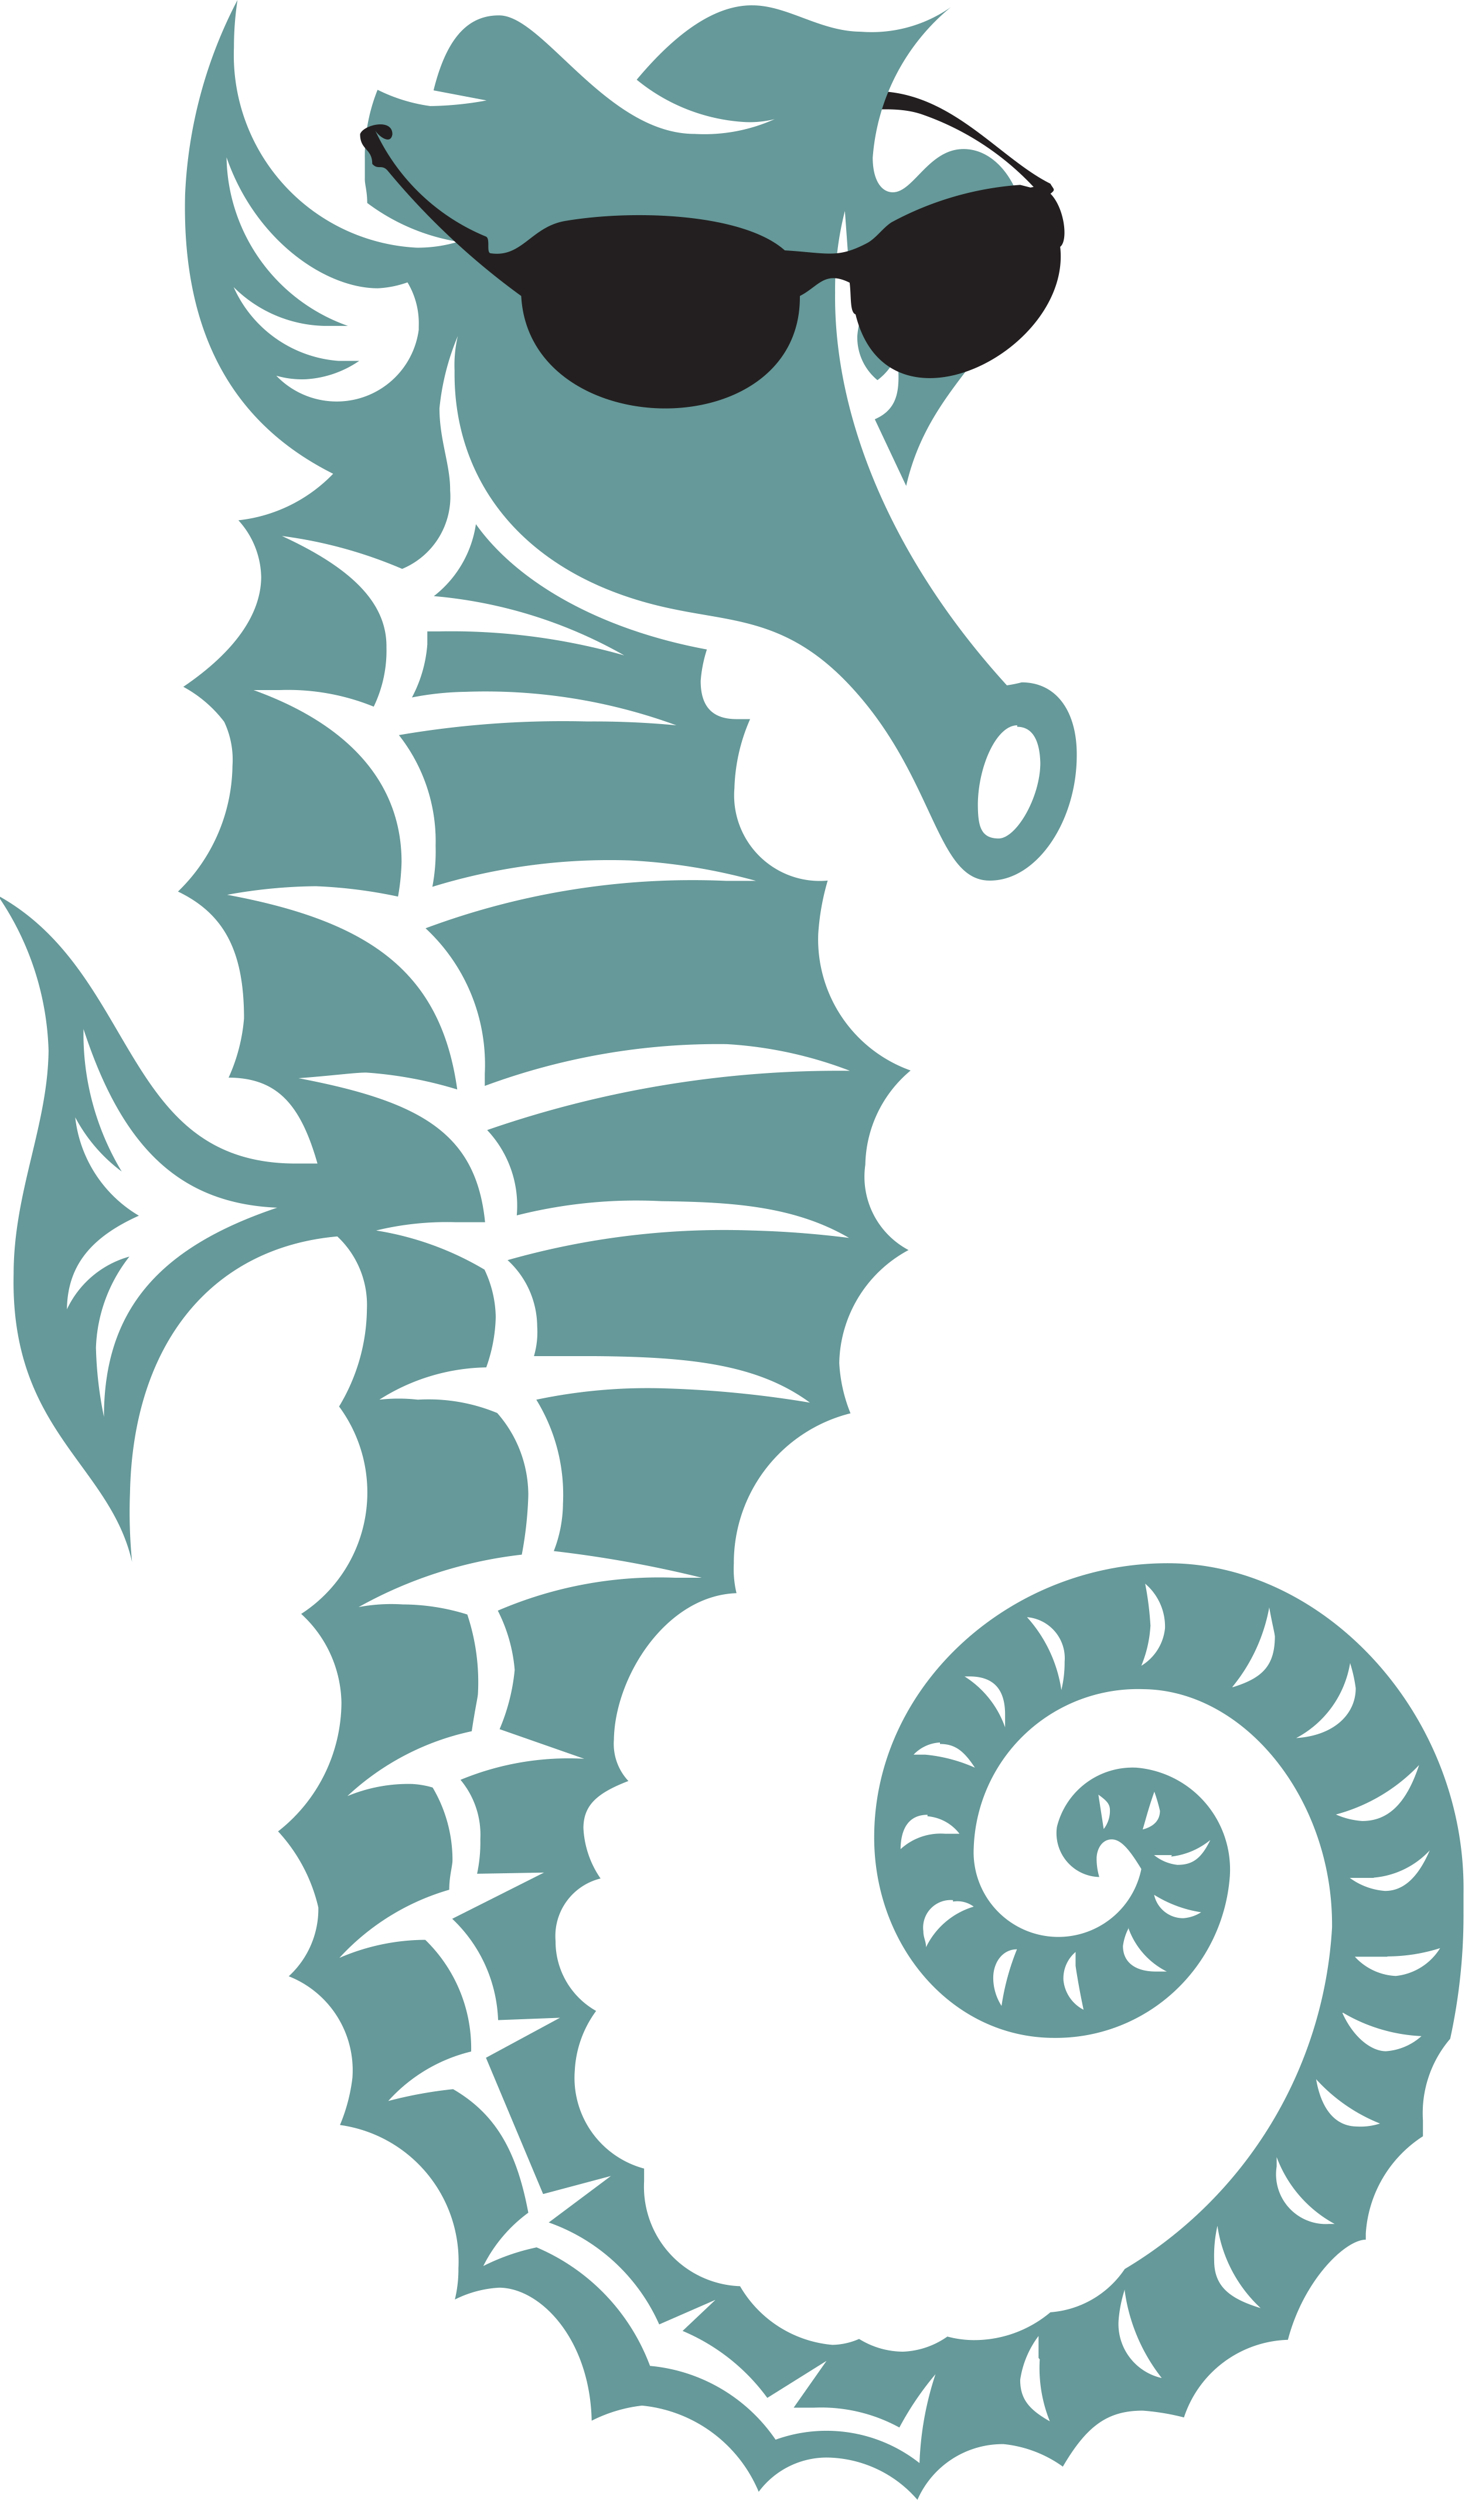 <svg xmlns="http://www.w3.org/2000/svg" viewBox="0 0 49.47 84.38"><defs><style>.a{fill:#231f20;fill-rule:evenodd;}.b{fill:#699;}</style></defs><title>logo</title><path class="a" d="M269.36,225.3c.19-.15.11-.14,0-.34-1.67-.83-3.21-2.93-5.59-3.11a19.28,19.28,0,0,0-2.48.18c-.48,0-1.29-.19-1.35.52,1.61.34,3.68-.43,5.11.08A9.36,9.36,0,0,1,269,225.3Z" transform="translate(-233.89 -218.76)"/><path class="b" d="M269.58,280.42a2.63,2.63,0,0,1,2.7-2,3.45,3.45,0,0,1,3.14,3.65,5.89,5.89,0,0,1-5.93,5.47c-3.48,0-6.13-3.15-6.08-6.87.06-5.11,4.69-9.2,10-9.15s10,5.21,9.9,11.17v.74a19.59,19.59,0,0,1-.45,4.14,3.86,3.86,0,0,0-.92,2.76v.53a4.22,4.22,0,0,0-1.93,3.28v.21c-.69,0-2.1,1.36-2.63,3.38a3.81,3.81,0,0,0-3.51,2.62,7.87,7.87,0,0,0-1.39-.23c-1.19,0-1.89.51-2.7,1.89a4.14,4.14,0,0,0-2-.76,3.14,3.14,0,0,0-2.91,1.88,4.1,4.1,0,0,0-2.86-1.42,2.86,2.86,0,0,0-2.5,1.15,4.77,4.77,0,0,0-3.94-2.91,5,5,0,0,0-1.7.51c-.06-2.76-1.73-4.48-3.12-4.49a3.78,3.78,0,0,0-1.5.4,4.3,4.3,0,0,0,.12-1.06,4.64,4.64,0,0,0-4-4.83,5.89,5.89,0,0,0,.42-1.59,3.41,3.41,0,0,0-2.15-3.43,3.08,3.08,0,0,0,1-2.32,5.66,5.66,0,0,0-1.36-2.57,5.55,5.55,0,0,0,2.14-4.34,4.15,4.15,0,0,0-1.36-3,4.88,4.88,0,0,0,1.28-7,6.48,6.48,0,0,0,.94-3.29,3.17,3.17,0,0,0-1-2.45c-4.27.38-6.9,3.65-7,8.65a17.14,17.14,0,0,0,.07,2.34c-.75-3.31-4.12-4.41-4-9.72,0-2.77,1.15-5,1.18-7.54a9.72,9.72,0,0,0-1.72-5.24c4.74,2.61,4.16,9,10,9.05h.8c-.57-2-1.36-2.89-3-2.9a6,6,0,0,0,.52-2c0-2.24-.65-3.52-2.23-4.28a6,6,0,0,0,1.84-4.24,3,3,0,0,0-.28-1.49,4.32,4.32,0,0,0-1.38-1.18c1.71-1.16,2.62-2.43,2.63-3.7a2.92,2.92,0,0,0-.77-1.92,5.22,5.22,0,0,0,3.2-1.57c-3.46-1.73-5.11-4.84-5-9.41a15.61,15.61,0,0,1,1.77-6.58,10.62,10.62,0,0,0-.12,1.6,6.51,6.51,0,0,0,6.18,6.76,4.8,4.8,0,0,0,1.39-.2,7,7,0,0,1-3.07-1.31c0-.42-.09-.63-.08-.84v-.65a6,6,0,0,1,.43-2.33,5.69,5.69,0,0,0,1.78.55,11.23,11.23,0,0,0,1.9-.19l-1.79-.34c.42-1.7,1.12-2.54,2.22-2.53,1.48,0,3.63,4,6.6,4a5.78,5.78,0,0,0,2.7-.5,3.44,3.44,0,0,1-1,.1,6.33,6.33,0,0,1-3.66-1.43q2.11-2.52,3.9-2.51c1.2,0,2.28.88,3.67.89A4.66,4.66,0,0,0,266,219a7.27,7.27,0,0,0-2.64,5.08c0,.74.28,1.17.68,1.17.7,0,1.21-1.47,2.4-1.46s2.07,1.41,2.05,2.89c0,3.73-3.13,4.65-4,8.48l-1.06-2.25c1.2-.52.69-1.76.71-3.25s-.44-.15-1.13-.15c-.4,0-.21-2-.42-1.29l-.17-2.34a10.71,10.71,0,0,0-.33,2.76c-.05,4.15,1.88,8.95,5.8,13.25a4.33,4.33,0,0,0,.5-.1c1.19,0,1.87,1,1.86,2.46,0,2.23-1.35,4.24-2.94,4.23-1.78,0-1.84-3.32-4.49-6.33-2.16-2.46-4-2.38-6.13-2.82-5-1-7.5-4.23-7.45-8.06a4.26,4.26,0,0,1,.11-1.17,8.45,8.45,0,0,0-.62,2.44c0,1.07.37,1.92.36,2.77a2.64,2.64,0,0,1-1.62,2.65,15.26,15.26,0,0,0-4.06-1.11c2.37,1.09,3.55,2.27,3.53,3.76a4.35,4.35,0,0,1-.43,2,7.69,7.69,0,0,0-3.17-.56l-.89,0c3.36,1.21,5,3.25,5,5.8a7.46,7.46,0,0,1-.12,1.17,16.4,16.4,0,0,0-2.77-.35,17.4,17.4,0,0,0-3,.29c4.86.9,7.22,2.63,7.77,6.57a13.74,13.74,0,0,0-3.07-.57c-.4,0-1.1.1-2.29.19,4.16.79,6,1.87,6.3,4.86h-1a10.12,10.12,0,0,0-2.68.28,10.31,10.31,0,0,1,3.66,1.32,3.84,3.84,0,0,1,.38,1.6,5.38,5.38,0,0,1-.32,1.7A6.91,6.91,0,0,0,246.7,266,5.75,5.75,0,0,1,248,266a6.05,6.05,0,0,1,2.68.45,4.19,4.19,0,0,1,1.05,2.78,12.61,12.61,0,0,1-.22,2A14.67,14.67,0,0,0,246,273a6,6,0,0,1,1.49-.09,7.37,7.37,0,0,1,2.18.34,7.24,7.24,0,0,1,.36,2.66c0,.11-.1.53-.21,1.28a8.84,8.84,0,0,0-4.2,2.19,5.35,5.35,0,0,1,2.19-.41,3,3,0,0,1,.69.12,4.81,4.81,0,0,1,.67,2.45c0,.21-.11.53-.11,1a8.07,8.07,0,0,0-3.71,2.3,7.37,7.37,0,0,1,2.9-.61A5.1,5.1,0,0,1,249.8,288a5.5,5.5,0,0,0-2.8,1.67,14.44,14.44,0,0,1,2.19-.4c1.48.86,2.16,2.15,2.54,4.17a5,5,0,0,0-1.52,1.8,7.29,7.29,0,0,1,1.8-.63,7,7,0,0,1,3.83,4,5.76,5.76,0,0,1,4.24,2.49,5.07,5.07,0,0,1,4.86.79,10.68,10.68,0,0,1,.54-3,10.34,10.34,0,0,0-1.22,1.8,5.5,5.5,0,0,0-2.88-.67h-.69l1.11-1.58-2,1.25a6.81,6.81,0,0,0-2.86-2.26l1.11-1.05-1.9.83a6.41,6.41,0,0,0-3.73-3.44l2.1-1.57-2.29.61-1.93-4.6,2.5-1.35-2.09.08a4.94,4.94,0,0,0-1.55-3.42l3.1-1.56L250,282a5.1,5.1,0,0,0,.11-1.17,2.89,2.89,0,0,0-.67-2,9.54,9.54,0,0,1,4.18-.71l-2.86-1a6.72,6.72,0,0,0,.51-2,5.38,5.38,0,0,0-.57-2,13.76,13.76,0,0,1,6-1.11h.89a40,40,0,0,0-5-.9,4.49,4.49,0,0,0,.31-1.59A6.12,6.12,0,0,0,252,266a18.24,18.24,0,0,1,4.38-.38,36.2,36.2,0,0,1,4.86.48c-1.77-1.3-4.05-1.54-7.23-1.57l-2.09,0a2.87,2.87,0,0,0,.11-1,3.06,3.06,0,0,0-1-2.24,26.76,26.76,0,0,1,8.26-1,32.71,32.71,0,0,1,3.27.25c-1.87-1.09-4-1.21-6.34-1.24a16.48,16.48,0,0,0-4.88.48,3.72,3.72,0,0,0-1-2.88,36.29,36.29,0,0,1,12.25-2,13.84,13.84,0,0,0-4.16-.9,22.69,22.69,0,0,0-8.17,1.41V255a6.27,6.27,0,0,0-2-4.91,25.81,25.81,0,0,1,10.16-1.6l1,0a19.77,19.77,0,0,0-4.26-.69,20.35,20.35,0,0,0-6.67.89,6.38,6.38,0,0,0,.11-1.38,5.79,5.79,0,0,0-1.24-3.74,32.84,32.84,0,0,1,6.37-.46,29.51,29.51,0,0,1,3,.13,18.76,18.76,0,0,0-7.14-1.13,10,10,0,0,0-1.79.19,4.52,4.52,0,0,0,.52-1.8v-.43h.4a21.4,21.4,0,0,1,6.25.81,15.73,15.73,0,0,0-6.43-2,3.77,3.77,0,0,0,1.42-2.43c1.37,1.93,4.13,3.55,7.8,4.23a4.58,4.58,0,0,0-.21,1.06c0,.85.38,1.28,1.18,1.29h.49a6.21,6.21,0,0,0-.53,2.33,2.89,2.89,0,0,0,3.15,3.12,8.2,8.2,0,0,0-.32,1.8,4.7,4.7,0,0,0,3.12,4.61,4.23,4.23,0,0,0-1.53,3.18,2.8,2.8,0,0,0,1.46,2.88,4.42,4.42,0,0,0-2.34,3.81,5.22,5.22,0,0,0,.38,1.7,5.2,5.2,0,0,0-3.94,5.07,3.51,3.51,0,0,0,.09,1c-2.38.08-4.11,2.83-4.14,4.95a1.83,1.83,0,0,0,.49,1.39c-1.1.42-1.51.84-1.52,1.58a3.26,3.26,0,0,0,.58,1.71,2,2,0,0,0-1.52,2.11,2.69,2.69,0,0,0,1.37,2.36,3.7,3.7,0,0,0-.72,2,3.17,3.17,0,0,0,2.34,3.32v.43a3.36,3.36,0,0,0,3.24,3.54A4,4,0,0,0,262,297.9a2.34,2.34,0,0,0,.9-.2,2.84,2.84,0,0,0,1.48.43,2.78,2.78,0,0,0,1.5-.51,3.56,3.56,0,0,0,.89.12,4,4,0,0,0,2.59-.94,3.32,3.32,0,0,0,2.51-1.46,14.37,14.37,0,0,0,7-11.52c.05-4.26-2.89-8-6.36-8.05a5.55,5.55,0,0,0-5.74,5.37,2.86,2.86,0,0,0,5.66.7c-.39-.64-.68-1-1-1s-.5.31-.51.63a2.19,2.19,0,0,0,.09.64A1.48,1.48,0,0,1,269.58,280.42Zm-32.87-26.93A9,9,0,0,0,238,258.3a5.48,5.48,0,0,1-1.57-1.83,4.42,4.42,0,0,0,2.15,3.32c-1.6.72-2.41,1.67-2.43,3.16a3.31,3.31,0,0,1,2.11-1.78,5.26,5.26,0,0,0-1.13,3.07,13,13,0,0,0,.27,2.34c0-3.61,1.86-5.72,5.85-7.06C239.92,259.38,238,257.44,236.71,253.49Zm8.61-21.18a2.79,2.79,0,0,0,2.71-2.42v-.11a2.68,2.68,0,0,0-.38-1.49,3.49,3.49,0,0,1-1,.2c-1.79,0-4.15-1.64-5.11-4.42a6.13,6.13,0,0,0,4.1,5.69h-.79a4.48,4.48,0,0,1-3.07-1.31,4.22,4.22,0,0,0,3.54,2.49h.7a3.55,3.55,0,0,1-1.8.62,3.12,3.12,0,0,1-1-.12A2.82,2.82,0,0,0,245.32,232.31Zm14.53-1.77c0,.85-.21,1.28-.81,1.48a2.28,2.28,0,0,1-.68-1.49,2.81,2.81,0,0,1,.72-1.59C259.67,229.26,259.86,229.69,259.85,230.54Zm-.69-.43-.4.53.39.43.4-.43Zm5.16,0a2,2,0,0,1-.8,1.48,1.86,1.86,0,0,1-.68-1.49,2.57,2.57,0,0,1,.71-1.59A2.91,2.91,0,0,1,264.32,230.16Zm-.68-.43-.41.53.4.43.4-.43Zm1.57,50.33c-.6,0-.9.42-.91,1.16a2,2,0,0,1,1.5-.52h.49A1.52,1.52,0,0,0,265.21,280.06Zm.42-2.44a1.32,1.32,0,0,0-.89.41h.39a5.31,5.31,0,0,1,1.68.44C266.43,277.84,266.13,277.62,265.63,277.62Zm.44,5.32a.93.93,0,0,0-1,1.05c0,.22.09.33.09.54a2.62,2.62,0,0,1,1.61-1.37A.92.92,0,0,0,266.07,282.94Zm1.76-6.26c0-.85-.38-1.28-1.18-1.29h-.19a3.33,3.33,0,0,1,1.37,1.72Zm.41-33.39c-.7,0-1.31,1.37-1.33,2.64,0,.75.09,1.17.69,1.18s1.41-1.37,1.42-2.54C269,243.72,268.74,243.29,268.24,243.29Zm-.81,42.22a1.77,1.77,0,0,0,.28,1,8.32,8.32,0,0,1,.52-1.91C267.74,284.55,267.43,285,267.43,285.51Zm2.41-10.62a1.39,1.39,0,0,0-1.27-1.5,4.69,4.69,0,0,1,1.16,2.46A4,4,0,0,0,269.84,274.89Zm-.88,23.5v-.74a3.23,3.23,0,0,0-.62,1.48c0,.64.29,1,1,1.4A4.82,4.82,0,0,1,269,298.39Zm1.25-13.28v-.42a1.17,1.17,0,0,0-.41.95,1.26,1.26,0,0,0,.68,1C270.3,285.75,270.21,285.11,270.21,285.11Zm1.16-5.2c0-.21-.1-.32-.39-.53l.18,1.16A1,1,0,0,0,271.37,279.91Zm.65,3.94a1.78,1.78,0,0,0-.21.64c0,.53.39.85,1.08.86h.4A2.62,2.62,0,0,1,272,283.85Zm-.15,12.23a4.55,4.55,0,0,0-.21,1.07,1.87,1.87,0,0,0,1.46,1.92A6.09,6.09,0,0,1,271.87,296.08Zm.87-22.43a4.14,4.14,0,0,1-.31,1.38,1.68,1.68,0,0,0,.8-1.27,1.9,1.9,0,0,0-.67-1.5A10.58,10.58,0,0,1,272.74,273.65Zm-.28,6.91q.59-.15.6-.63a5.78,5.78,0,0,0-.19-.65C272.66,279.82,272.56,280.24,272.46,280.56Zm1,.86h-.6a1.51,1.51,0,0,0,.79.33c.5,0,.8-.2,1.11-.84A2.53,2.53,0,0,1,273.44,281.42Zm-.61,1.27a1,1,0,0,0,1,.86,1.3,1.3,0,0,0,.6-.2A4.18,4.18,0,0,1,272.83,282.69ZM275,293.88a4.65,4.65,0,0,0-.11,1.17c0,.85.48,1.28,1.57,1.61A4.71,4.71,0,0,1,275,293.88Zm.53-18.18c1-.31,1.4-.73,1.41-1.69,0-.11-.09-.43-.19-1A5.9,5.9,0,0,1,275.5,275.7ZM277,291.56v.32a1.68,1.68,0,0,0,1.76,1.94h.2A4.24,4.24,0,0,1,277,291.56Zm.67-14.14c1.3-.09,2-.83,2-1.68a4.9,4.9,0,0,0-.19-.85A3.5,3.5,0,0,1,277.66,277.42Zm.66,11.5c.18,1.06.67,1.6,1.37,1.61a2.12,2.12,0,0,0,.79-.1A5.83,5.83,0,0,1,278.32,288.92ZM279,280a2.64,2.64,0,0,0,.89.22c.9,0,1.5-.62,1.92-1.89A6,6,0,0,1,279,280Zm.22,6.7c.39.86,1,1.29,1.47,1.29a2,2,0,0,0,1.2-.51A5.7,5.7,0,0,1,279.24,286.69Zm1.05-4.56h-.8a2.3,2.3,0,0,0,1.19.44c.6,0,1.1-.42,1.51-1.37A2.92,2.92,0,0,1,280.29,282.13Zm.46,2.66h-1.09a2,2,0,0,0,1.38.65,2,2,0,0,0,1.5-.94A5.9,5.9,0,0,1,280.75,284.79Z" transform="translate(-233.89 -218.76)"/><path class="a" d="M268.34,225a10.7,10.7,0,0,0-4.34,1.26c-.3.19-.52.54-.84.71-1,.52-1.31.33-2.77.24-1.38-1.23-5-1.39-7.37-1-1.19.18-1.48,1.25-2.55,1.1-.18,0,0-.51-.18-.57a7.09,7.09,0,0,1-3.74-3.6c.06.16.53.56.59.15,0-.56-1-.31-1.09,0,0,.54.41.48.41,1,.19.22.32,0,.52.23a24.7,24.7,0,0,0,4.51,4.23c.27,5,9.46,5.12,9.41,0,.63-.32.83-.87,1.68-.45.06.45,0,1,.2,1.07,1.09,4.42,7.31,1.21,6.91-2.28.38-.28,0-2.25-1-2" transform="translate(-233.89 -218.76)"/></svg>